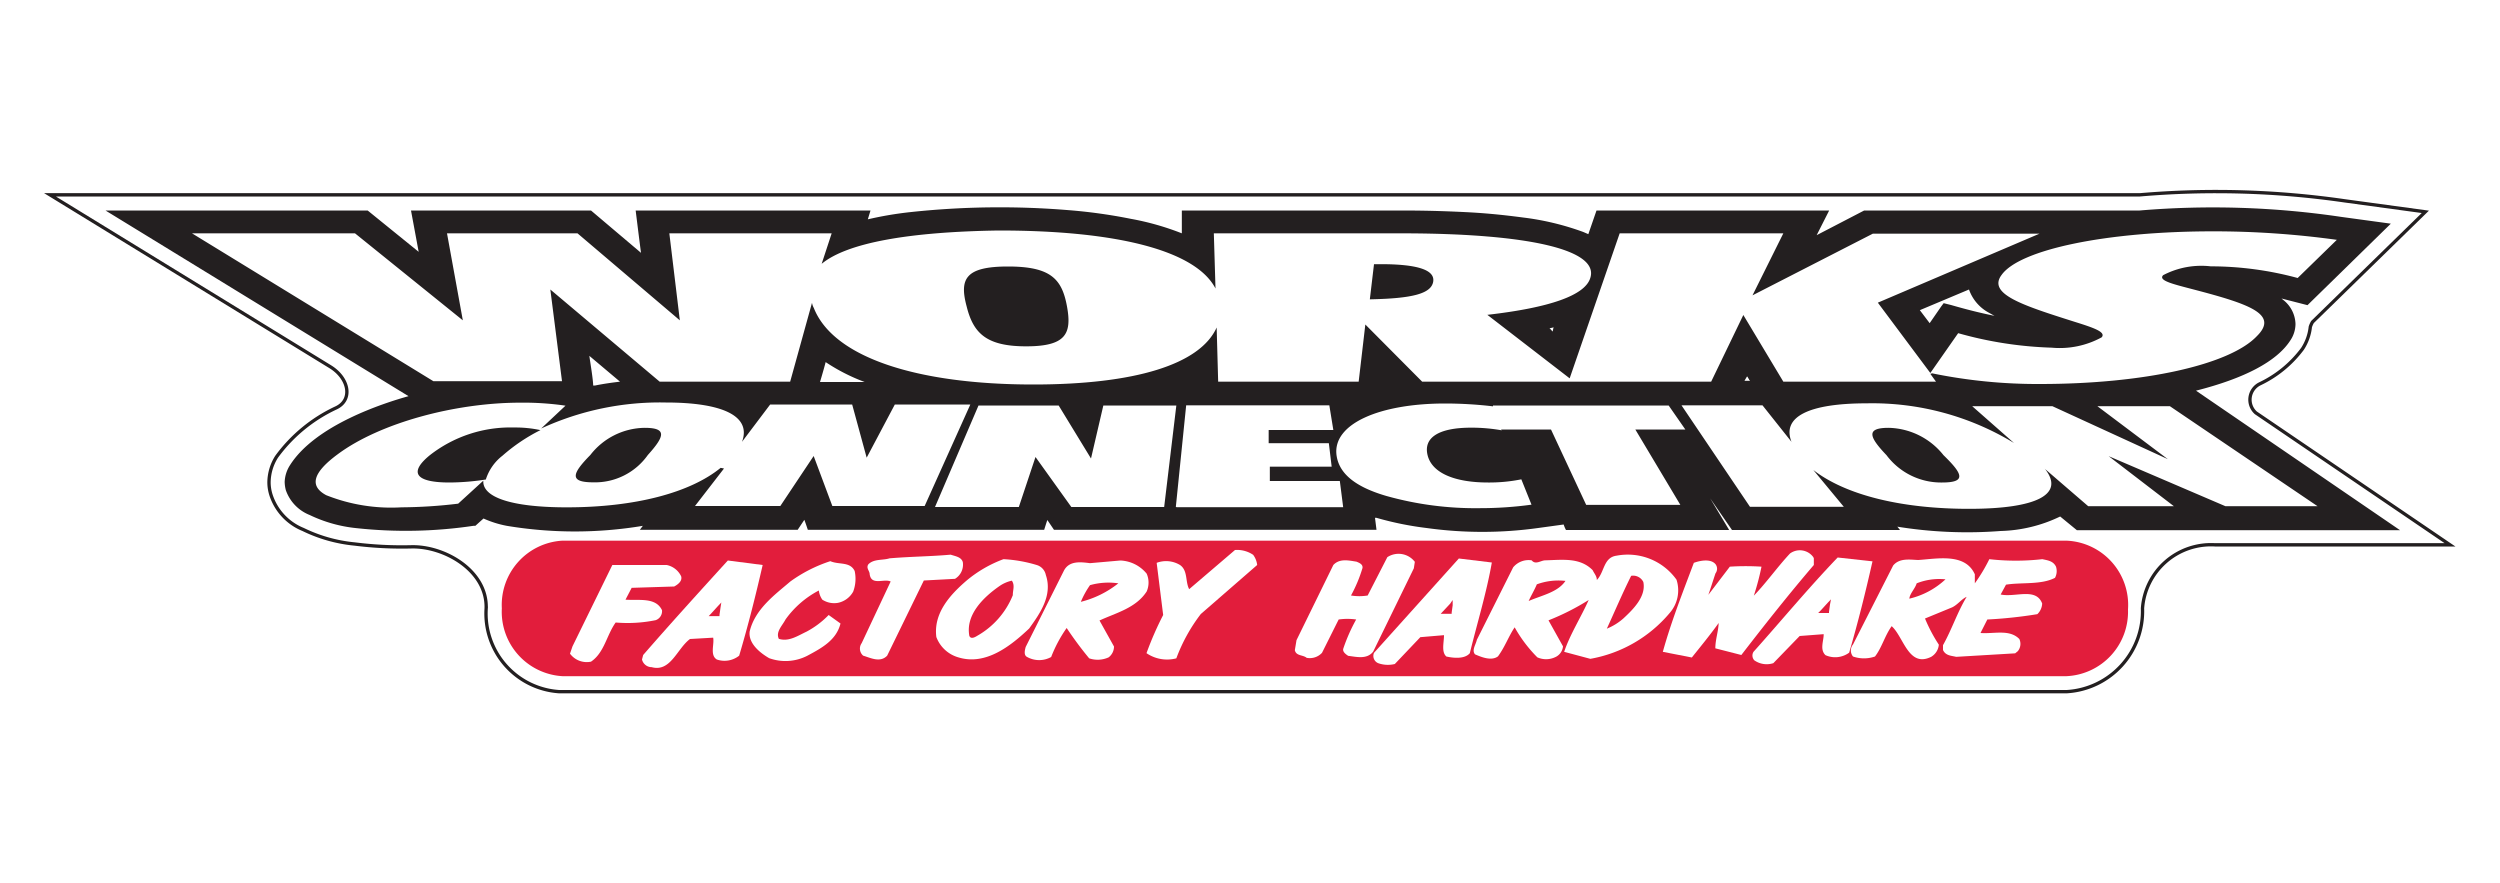 <svg xmlns="http://www.w3.org/2000/svg" viewBox="0 0 150 53"><defs><style>.cls-1,.cls-2{fill:#fff;}.cls-2{stroke:#231f20;stroke-width:0.2px;}.cls-3{fill:#231f20;}.cls-4{fill:#e21d3c;}</style></defs><title>works-connection</title><g id="Livello_2" data-name="Livello 2"><g id="Livello_1-2" data-name="Livello 1"><rect class="cls-1" width="150" height="53"/><rect class="cls-1" width="150" height="53"/><path class="cls-2" d="M3,11.69,19.81,22c1.13.69,1.39,2,.34,2.48A9.26,9.26,0,0,0,16.6,27.4a2.92,2.92,0,0,0-.46,1.53,2.53,2.53,0,0,0,.12.77,3.35,3.35,0,0,0,1.93,2.07,9,9,0,0,0,3.09.87,22.72,22.72,0,0,0,3.4.17c2-.05,4.56,1.44,4.49,3.69a4.7,4.7,0,0,0,4.38,5H124a4.84,4.84,0,0,0,4.55-5,4.12,4.12,0,0,1,4.35-3.81H147l-11.65-7.92a1.06,1.06,0,0,1,.24-1.74,6.86,6.86,0,0,0,2.56-2.1,3,3,0,0,0,.47-1.32,1.51,1.51,0,0,1,.13-.29l6.77-6.61-4.84-.66a53.76,53.76,0,0,0-12.29-.36ZM104.84,22.36l.36.59h-.71Zm-11.47-3c-.05.27-.09.43-.15.75l-.5-.55Z"/><path class="cls-3" d="M128.38,12.63H111.85L109,14.11l.75-1.48H95.79l-.49,1.42L95,13.92h0a16.19,16.19,0,0,0-3.62-.87c-1.29-.17-2.33-.27-3.59-.33s-2.4-.09-3.7-.09H70.91V14a16.2,16.2,0,0,0-3.06-.87A31.69,31.69,0,0,0,64,12.6a50.14,50.14,0,0,0-9.41.13,21.39,21.39,0,0,0-2.52.43l.16-.53H38.14s.2,1.63.32,2.54l-3-2.54H24.66l.46,2.48-3.06-2.48H6.33L24.51,23.77c-1.53.43-5.59,1.74-7.11,4.14a2,2,0,0,0-.32,1,2.08,2.08,0,0,0,.07.5,2.48,2.48,0,0,0,1.43,1.49,8.42,8.42,0,0,0,2.82.79,27.5,27.5,0,0,0,7-.14h.12l.49-.44a6.16,6.16,0,0,0,1.4.44,24.83,24.83,0,0,0,8.16,0l-.18.24h9.47l.4-.6c.06.15.21.6.21.6H62.65s.14-.45.19-.59l.4.59H82.59l-.09-.72h.09a19.1,19.1,0,0,0,3,.61,24.25,24.25,0,0,0,6.7,0l1.53-.21a1.81,1.81,0,0,0,.14.33h9.79l-1.14-1.9,1.31,1.9H114l-.16-.2a26.16,26.16,0,0,0,6.19.26,8.7,8.7,0,0,0,3.58-.87l1,.82H144l-12.24-8.37c2.88-.73,4.83-1.74,5.65-3a1.79,1.79,0,0,0,.32-1A1.9,1.9,0,0,0,137,18h0l-.11-.09,1.56.4,5-4.89-3-.41A52.4,52.4,0,0,0,128.38,12.63Zm-10.24,4.74a2.53,2.53,0,0,0,1.17,1.38l.36.2c-.94-.19-1.74-.4-2.61-.65l-.44-.11-.15.2-.69,1-.59-.78ZM93.36,19.61l-.13.38-.35-.27Zm-58,1.74L37.2,22.9c-.51.06-1,.13-1.49.23h-.12c0-.33-.17-1.36-.22-1.71Zm14.17.37a11.32,11.32,0,0,0,2.35,1.2H49.2C49.34,22.46,49.5,21.89,49.54,21.72Zm55.26.79.25.41h-.45c.11-.19.15-.33.2-.4Z"/><path class="cls-3" d="M130.81,23.27l.6-.14c2.91-.71,4.86-1.74,5.65-2.92a1.51,1.51,0,0,0,.27-.82,1.62,1.62,0,0,0-.55-1.14l-.46-.35.21-.5,1.83.48,4.35-4.23-2.23-.29A52,52,0,0,0,128.39,13H111.92l-3.82,2,1-2H96l-.44,1.28-.11.28-.27-.14-.36-.16a15.4,15.4,0,0,0-3.54-.87c-1.28-.17-2.3-.27-3.56-.33S85.37,13,84.06,13H71.29c0,.35.06,1.53.06,1.53L71,14.4a15.56,15.56,0,0,0-3.14-.87A30.64,30.64,0,0,0,64,13a49.81,49.81,0,0,0-9.38.14,20.94,20.94,0,0,0-2.61.45l-.46.11s.17-.57.21-.67H38.56c.06.48.37,3.07.37,3.07L35.32,13H25.11l.55,3-3.74-3H7.65L25.44,23.9l-.61.17c-1.28.34-5.59,1.67-7.12,4a1.5,1.5,0,0,0-.2,1.22,2.18,2.18,0,0,0,1.23,1.26,8.38,8.38,0,0,0,2.69.76,27.63,27.63,0,0,0,6.86-.14l.58-.53.17.07a6,6,0,0,0,1.38.44,25.22,25.22,0,0,0,8.27-.07l.7-.12-.3.38H47.6l.69-1.05.38,1.05H62.39c.06-.2.34-1,.34-1l.71,1H82.18a2.06,2.06,0,0,0-.06-.45l-.06-.41.62.17a18.35,18.35,0,0,0,2.93.6,24.31,24.31,0,0,0,6.6,0L94,31l.16.37h8.89c-.4-.68-2.4-4-2.4-4l.46-.3,3,4.35h9.09l-.28-.36.7.12a25,25,0,0,0,6.35.3,8.25,8.25,0,0,0,3.48-.87l.17-.1,1,.87h18.09Zm-93.34,0a16.68,16.68,0,0,0-1.74.26h0l-.46-.06-.3-2.3-.09-.7,3.24,2.72Zm14.9.55s-.13-.46-.15-.56H48.74l.51-1.81.11-.36.31.21a11.49,11.49,0,0,0,2.88,1.41h.11v.05l.28.09ZM71,23.26l-.1-.53.33-.13.37-.15v.81Zm11.93.28.07-.69.07-.56.66.66.35.37Zm10.5-2.95-.93-.7-.44-.35,1.4-.34.5-.12ZM104,23.26l.55-1.12.22-.44.94,1.56Zm16.34-3.8c-1.31-.24-2.24-.49-3.42-.81l-.19,0-1,1.42-1.17-1.54L118.06,17l.29-.11.08.29a2.14,2.14,0,0,0,1,1.28,9.25,9.25,0,0,0,1,.51Z"/><path class="cls-1" d="M58,18.39c-.44-1.64-.1-2.4,2.48-2.4s3.24.76,3.54,2.4-.07,2.39-2.45,2.39S58.4,20,58,18.39m24.44-2.54h.4c2.19,0,3.28.34,3.15,1.06s-1.28,1-3.8,1.05l.25-2.11m33.49,6.55a31.44,31.44,0,0,0,6.48.64c6.21,0,11.37-1.15,13-2.87,1.33-1.31-.43-1.92-3.75-2.79-1.25-.33-2.19-.54-1.87-.87a4.93,4.93,0,0,1,2.85-.53,20,20,0,0,1,5.22.7l2.35-2.29a54,54,0,0,0-7.42-.51c-6.4,0-11.6,1.09-12.69,2.61-.87,1.15,1.26,1.83,4.35,2.81,1.15.36,1.93.62,1.65.94a5.24,5.24,0,0,1-3,.62,23.1,23.1,0,0,1-5.61-.87l-1.67,2.39-3.15-4.22,9.7-4.14h-10l-7.22,3.7L107,14H97.18l-3,8.7-4.94-3.81c3.76-.43,5.84-1.17,6.17-2.19C96,15,91.77,14,84.05,14H72.83l.1,3.31c-1.17-2.26-5.84-3.48-13-3.48-5.41.08-9.11.74-10.63,2L49.9,14H40.16l.63,5.22L34.65,14H26.82l.95,5.22L21.3,14H11.52L26,22.87h7.72l-.7-5.5,6.56,5.53h7.83l1.31-4.73a1,1,0,0,0,.11.31C50,21.44,55,23.07,62,23.07c6.09,0,10-1.2,11-3.42l.09,3.25h8.43l.4-3.43,3.41,3.43h17.34l1.93-4,2.4,4h9.16l-.34-.47m-45.23,8h10l-.2-1.57h-4.2V28H79.9l-.17-1.41H76.12v-.79H80l-.24-1.48H71.17l-.62,6.09M56,30.42h5.13l1-3,2.15,3h5.57l.73-6.09H66.2l-.74,3.18-1.94-3.18H58.71L56.1,30.42M35.42,27.3a4.19,4.19,0,0,1,3.26-1.63c1.37,0,1.19.52.19,1.63a3.88,3.88,0,0,1-3.27,1.64c-1.47,0-1.28-.52-.18-1.64m-3-1.49a10.64,10.64,0,0,0-2.27,1.53,2.92,2.92,0,0,0-1,1.43,14.46,14.46,0,0,1-2.18.18c-2,0-2.48-.57-1.19-1.63a7.85,7.85,0,0,1,5.06-1.67,7.12,7.12,0,0,1,1.6.16m11,2.3-1.74,2.25h5.12l2-3,1.12,3h5.54l2.74-6.09H53.69L52,27.46l-.87-3.19H46.21l-1.69,2.24c.57-1.52-1.1-2.36-4.58-2.36a17,17,0,0,0-7.47,1.56l1.46-1.37a17.54,17.54,0,0,0-2.71-.18c-3.92,0-8.43,1.22-10.95,3.09-1.48,1.09-1.74,1.9-.7,2.46a10.52,10.52,0,0,0,4.51.73,29.88,29.88,0,0,0,3.41-.22L29,28.84c-.07,1,1.7,1.6,5,1.6,4.09,0,7.4-.87,9.24-2.37m46.82-2.3h3l2.11,4.52h5.65l-2.7-4.52h3l-1-1.44H89.58v.05a25,25,0,0,0-2.87-.17c-3.92,0-6.75,1.21-6.52,3.09.14,1.08,1.07,1.9,3,2.46a19.74,19.74,0,0,0,5.61.73,22.7,22.7,0,0,0,3.09-.21l-.61-1.52a9.74,9.74,0,0,1-2,.19c-2,0-3.35-.57-3.62-1.62s.62-1.67,2.61-1.67a10.4,10.4,0,0,1,1.84.16m23.08,1.49c-1.06-1.11-1.24-1.64.13-1.64a4.32,4.32,0,0,1,3.29,1.64c1.14,1.11,1.41,1.64-.08,1.64a4.09,4.09,0,0,1-3.34-1.64m9.49.81,2.61,2.25h5.14l-3.91-3,7,3h5.53l-8.86-6h-4.35l4.23,3.18-6.93-3.18h-4.81l2.51,2.21A16.36,16.36,0,0,0,112,24.2c-3.48,0-5.1.81-4.51,2.31l-1.74-2.19h-4.86L105,30.41h5.63L108.8,28.2c1.93,1.5,5.27,2.33,9.34,2.33s5.75-.87,4.57-2.38"/><path class="cls-4" d="M124,40.57a3.87,3.87,0,0,0,3.68-4v0h0A3.86,3.86,0,0,0,124,32.44H33.74a3.86,3.86,0,0,0-3.63,4.06h0a3.87,3.87,0,0,0,3.63,4.07Z"/><path class="cls-1" d="M40,33.9a1.23,1.23,0,0,1,.87.68c.08.28-.19.49-.42.61l-2.55.08-.37.71c.81.06,1.81-.16,2.19.63a.57.57,0,0,1-.38.6,8.39,8.39,0,0,1-2.4.14c-.55.77-.68,1.81-1.48,2.35a1.25,1.25,0,0,1-1.26-.48l.15-.44,2.39-4.88Z"/><path class="cls-1" d="M57.77,33.73a1,1,0,0,1-.47,1l-1.87.1-2.2,4.51c-.42.44-1,.13-1.44,0a.56.56,0,0,1-.09-.75l1.74-3.7c-.4-.19-1.16.27-1.26-.44,0-.2-.23-.36-.08-.59.33-.34.87-.23,1.27-.36,1.31-.11,2.43-.11,3.67-.22C57.34,33.38,57.68,33.42,57.77,33.73Z"/><path class="cls-1" d="M51.28,34.26a2.19,2.19,0,0,1-.09,1.24,1.36,1.36,0,0,1-.91.67,1.3,1.3,0,0,1-.94-.19,1.19,1.19,0,0,1-.21-.55,5.69,5.69,0,0,0-2,1.74c-.19.37-.6.74-.4,1.16.59.19,1.13-.18,1.66-.43a5.32,5.32,0,0,0,1.33-1l.71.51c-.25,1-1.12,1.47-2,1.94a2.87,2.87,0,0,1-2.28.14c-.52-.3-1.26-.87-1.17-1.6.32-1.35,1.53-2.22,2.44-3a8.63,8.63,0,0,1,2.4-1.22C50.34,33.9,51,33.68,51.28,34.26Z"/><path class="cls-1" d="M75.19,33.29a1.25,1.25,0,0,1,.24.61l-3.38,2.94a10.15,10.15,0,0,0-1.47,2.66,2.18,2.18,0,0,1-1.79-.31,19.48,19.48,0,0,1,1-2.29l-.39-3.13a1.61,1.61,0,0,1,1.4.13c.48.33.31,1,.55,1.45L74.1,33A1.72,1.72,0,0,1,75.19,33.29Z"/><path class="cls-1" d="M84.89,33.71l-.06.39-2.44,5c-.38.48-1,.31-1.5.25-.12-.08-.36-.24-.29-.44a10.36,10.36,0,0,1,.77-1.74,3.69,3.69,0,0,0-1.05,0l-1,2a1,1,0,0,1-.92.3c-.23-.19-.63-.1-.71-.46l.1-.6L80,33.9c.38-.41.93-.27,1.39-.2.16.07.39.15.36.38a8.48,8.48,0,0,1-.69,1.65,3.1,3.1,0,0,0,1,0l1.18-2.3A1.23,1.23,0,0,1,84.89,33.71Z"/><path class="cls-1" d="M108.83,33.5v.4c-1.48,1.73-2.86,3.47-4.35,5.4l-1.56-.4c0-.52.18-1,.2-1.52-.49.69-1.09,1.42-1.61,2.07l-1.74-.34c.5-1.81,1.2-3.58,1.86-5.34.36-.13,1-.27,1.3.08a.45.45,0,0,1,0,.55c-.14.41-.28.87-.43,1.29L103.79,34a15.06,15.06,0,0,1,1.9,0,15.39,15.39,0,0,1-.46,1.74c.72-.74,1.43-1.74,2.17-2.53a1,1,0,0,1,1.4.22Z"/><path class="cls-1" d="M62.2,33.9a.78.78,0,0,1,.55.6c.42,1.23-.36,2.32-1,3.21-1.13,1.07-2.61,2.22-4.22,1.74a2,2,0,0,1-1.35-1.23C56,36.79,57,35.69,58,34.83a7.51,7.51,0,0,1,2.21-1.28A8.39,8.39,0,0,1,62.2,33.9Zm-1.49.94a2.1,2.1,0,0,0-.72.31c-1,.69-2.06,1.74-1.83,3,.09.23.36.07.47,0a4.9,4.9,0,0,0,2.14-2.44C60.76,35.43,60.91,35.12,60.71,34.84Z"/><path class="cls-1" d="M67.22,33.63a2.15,2.15,0,0,1,1.58.79,1.33,1.33,0,0,1,0,1.07c-.65,1-1.84,1.28-2.83,1.74l.87,1.56a.82.82,0,0,1-.32.65,1.58,1.58,0,0,1-1.17.06A21.64,21.64,0,0,1,64,37.68a8.08,8.08,0,0,0-.93,1.74,1.48,1.48,0,0,1-1.44,0c-.23-.11-.13-.44-.09-.6l2.3-4.59c.32-.6,1-.51,1.56-.44ZM65.4,35.11a5.23,5.23,0,0,0-.55,1A5.92,5.92,0,0,0,67.1,35,4.08,4.08,0,0,0,65.4,35.11Z"/><path class="cls-1" d="M98.6,34.92c.18.87-.62,1.65-1.19,2.18a3.45,3.45,0,0,1-1,.62c.46-1,.94-2.13,1.46-3.17A.68.68,0,0,1,98.6,34.92ZM97,33.34c-.8.1-.73,1-1.19,1.46,0-.24-.16-.39-.25-.59-.76-.77-1.79-.62-2.84-.59-.27,0-.58.29-.82,0a1.2,1.2,0,0,0-1.11.42l-2.18,4.35c-.06.29-.32.62-.11.87.41.18,1,.41,1.38.12.42-.57.64-1.21,1-1.74a8.2,8.2,0,0,0,1.36,1.8,1.28,1.28,0,0,0,1.05,0,.79.79,0,0,0,.49-.66l-.87-1.56A14.63,14.63,0,0,0,95.32,36c-.44,1-1.12,2.06-1.47,3.11l1.57.42a8.05,8.05,0,0,0,4.76-2.75,2.06,2.06,0,0,0,.41-2A3.59,3.59,0,0,0,97,33.34Zm-3.07,1.51c-.46.69-1.43.87-2.21,1.21.12-.28.34-.64.49-1A3.76,3.76,0,0,1,93.89,34.85Z"/><path class="cls-1" d="M45.76,33.9c-.41,1.79-.87,3.63-1.41,5.44a1.41,1.41,0,0,1-1.34.23c-.43-.26-.14-.92-.22-1.31l-1.39.08c-.78.58-1.16,2-2.3,1.69a.6.6,0,0,1-.58-.46l.07-.27c1.74-2,3.38-3.8,5.08-5.67Zm-2.68,2.46-.4.44-.16.17h.65v-.08l.06-.43.05-.31Z"/><path class="cls-1" d="M118.49,34.46V35a10.12,10.12,0,0,0,.87-1.45,14.09,14.09,0,0,0,3.18,0c.31.07.65.1.82.45a.86.86,0,0,1-.06.67c-.83.43-2,.26-2.94.41l-.32.59c.87.19,2.12-.44,2.49.54a.93.93,0,0,1-.29.64,26.87,26.87,0,0,1-3,.32l-.41.81c.83.06,1.74-.24,2.33.36a.69.69,0,0,1-.09.73l-.16.13-3.54.21c-.28-.07-.63-.06-.79-.41v-.29c.52-.92.87-2,1.42-2.9-.31.13-.52.46-.87.63l-1.63.67a9.43,9.43,0,0,0,.83,1.57.94.94,0,0,1-.46.73c-1.36.67-1.65-1.2-2.37-1.84-.41.57-.59,1.29-1,1.82a2,2,0,0,1-1.32,0,.57.57,0,0,1,0-.72l2.41-4.74c.38-.46,1-.35,1.5-.33C116.22,33.53,117.91,33.16,118.49,34.46ZM115,35c-.1.33-.41.61-.44.92a4.78,4.78,0,0,0,2.17-1.16A3.67,3.67,0,0,0,115,35Z"/><path class="cls-1" d="M87.16,36l0,.32-.06.43v.08h-.66l.15-.16.42-.45Zm.37-2.49-5.09,5.66a.47.47,0,0,0,.25.62,1.73,1.73,0,0,0,1,.05l1.53-1.61,1.42-.12c0,.45-.17,1,.14,1.28.44.1,1.11.16,1.41-.2.44-1.8,1-3.61,1.32-5.44Z"/><path class="cls-1" d="M112.35,33.68c-.41,1.82-.87,3.67-1.4,5.48a1.42,1.42,0,0,1-1.42.15c-.36-.34-.1-.87-.11-1.26l-1.44.11-1.58,1.63a1.29,1.29,0,0,1-1.14-.17.42.42,0,0,1-.05-.51c1.56-1.74,3.32-3.86,5.05-5.66Zm-2.69,2.49-.41.45-.16.16h.65v-.07l.06-.44.06-.31Z"/></g></g></svg>